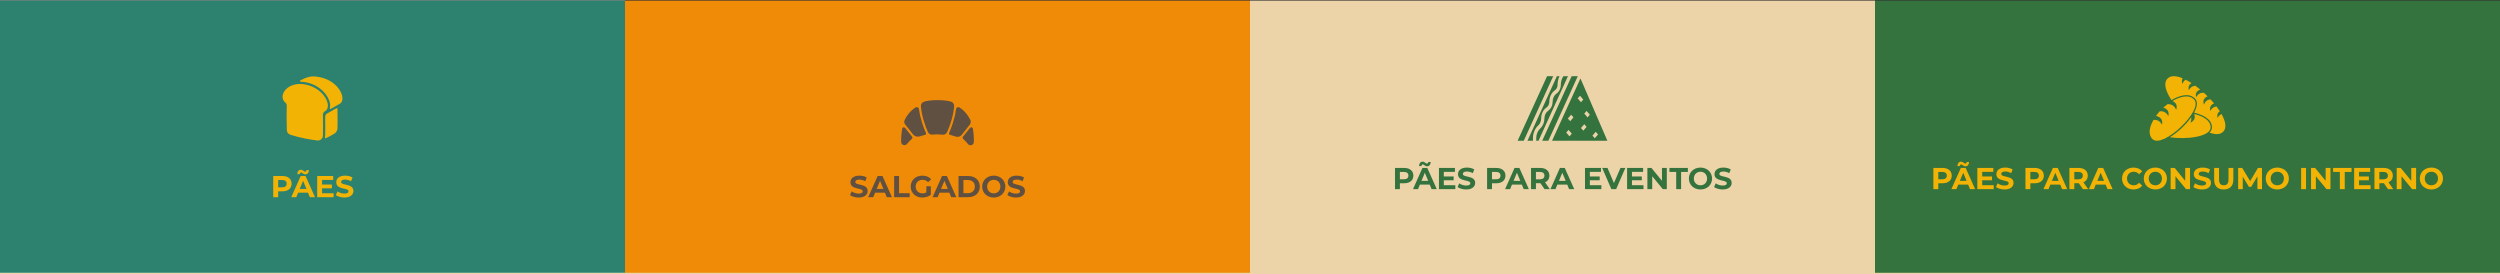 <svg width="1240" height="136" viewBox="0 0 1240 136" fill="none" xmlns="http://www.w3.org/2000/svg">
<rect x="0" y="0" width="1240" height="136" fill="#333333" stroke="none"/>
<path d="M1240 133.297H0V137.297H1240V133.297Z" fill="#ECD4A8" mask="url(#path-1-outside-1_1690_3312)"/>
<rect width="310" height="135" transform="translate(0 0.297)" fill="#F2F2F2"/>
<rect width="310" height="135" transform="translate(0 0.297)" fill="#2D826F"/>
<path fill-rule="evenodd" clip-rule="evenodd" d="M163.711 51.602C163.814 52.39 163.762 53.126 163.594 53.771C163.543 53.978 163.762 54.146 163.956 54.042L168.669 51.383L168.953 51.189C171.742 48.606 167.972 40.419 159.217 38.418C156.492 37.798 154.633 37.643 152.244 38.431C152.244 38.431 150.979 38.818 148.938 39.929C148.809 39.993 148.745 40.135 148.783 40.277C148.822 40.419 148.938 40.523 149.093 40.523C150.126 40.536 151.185 40.678 152.257 40.923C159.023 42.46 163.207 47.573 163.724 51.602H163.711ZM151.986 42.021C142.611 39.877 137.51 47.535 141.526 50.879C141.991 51.266 142.262 51.822 142.249 52.428C142.094 57.013 142.198 61.971 142.275 64.515C142.301 65.561 142.985 66.49 143.98 66.813C148.951 68.453 154.258 69.293 157.37 69.68C158.842 69.861 160.147 68.725 160.172 67.24C160.211 64.967 160.25 61.377 160.172 56.922C160.172 56.212 160.521 55.515 161.154 55.192C164.963 53.229 161.27 44.138 151.986 42.021ZM161.309 57.839C161.296 57.232 161.632 56.651 162.161 56.354L166.81 53.72C167.068 53.578 167.391 53.758 167.391 54.055C167.468 58.175 167.429 61.506 167.391 63.65C167.365 64.567 166.848 65.6 166.035 66.168C166.035 66.168 164.679 67.097 161.644 68.531C161.386 68.647 161.089 68.415 161.167 68.13C161.244 67.846 161.296 67.562 161.296 67.265C161.335 65.173 161.36 61.907 161.309 57.839Z" fill="#F2B304"/>
<path d="M140.077 87.297C142.882 87.297 144.637 88.752 144.637 91.107C144.637 93.447 142.882 94.902 140.077 94.902H137.962V97.797H135.532V87.297H140.077ZM139.942 92.922C141.427 92.922 142.177 92.247 142.177 91.107C142.177 89.952 141.427 89.277 139.942 89.277H137.962V92.922H139.942ZM149.37 85.542C148.965 85.542 148.68 85.842 148.65 86.382H147.465C147.495 85.047 148.17 84.192 149.22 84.192C150.255 84.192 150.78 85.152 151.32 85.152C151.725 85.152 152.01 84.837 152.04 84.342H153.225C153.195 85.632 152.52 86.487 151.47 86.487C150.435 86.487 149.91 85.542 149.37 85.542ZM153.69 97.797L152.76 95.547H147.885L146.955 97.797H144.465L149.145 87.297H151.545L156.24 97.797H153.69ZM148.665 93.702H151.995L150.33 89.682L148.665 93.702ZM159.744 95.847H165.459V97.797H157.329V87.297H165.264V89.247H159.744V91.527H164.619V93.417H159.744V95.847ZM170.842 97.977C169.177 97.977 167.497 97.482 166.567 96.762L167.392 94.932C168.277 95.577 169.597 96.027 170.857 96.027C172.297 96.027 172.882 95.547 172.882 94.902C172.882 92.937 166.777 94.287 166.777 90.387C166.777 88.602 168.217 87.117 171.202 87.117C172.522 87.117 173.872 87.432 174.847 88.047L174.097 89.892C173.122 89.337 172.117 89.067 171.187 89.067C169.747 89.067 169.192 89.607 169.192 90.267C169.192 92.202 175.297 90.867 175.297 94.722C175.297 96.477 173.842 97.977 170.842 97.977Z" fill="#F2B304"/>
<rect width="310" height="135" transform="translate(310 0.297)" fill="#EF8B07"/>
<path fill-rule="evenodd" clip-rule="evenodd" d="M471.637 50.4C470.32 50.034 468.167 49.653 465.019 49.653C461.871 49.653 459.719 50.034 458.401 50.4C457.376 50.678 456.703 51.644 456.776 52.713C457.157 57.852 459.133 62.977 460.232 65.48C460.627 66.388 461.579 66.915 462.574 66.784C464.478 66.535 466.264 66.652 467.479 66.813C468.46 66.93 469.397 66.403 469.793 65.495C470.891 62.991 472.882 57.852 473.263 52.698C473.336 51.644 472.662 50.678 471.637 50.385V50.4ZM459.235 65.92C458.181 63.504 456.41 58.936 455.824 54.133C455.751 53.562 455.268 53.138 454.697 53.138C454.477 53.138 454.272 53.196 454.096 53.313C451.607 54.909 449.894 57.076 448.723 59.463C448.357 60.224 448.459 61.117 448.986 61.776L452.969 66.769C453.598 67.56 454.931 67.984 455.912 67.721C456.393 67.587 456.853 67.453 457.299 67.324L457.299 67.323L457.3 67.323L457.3 67.323L457.3 67.323C457.83 67.169 458.339 67.021 458.84 66.886C459.25 66.769 459.44 66.33 459.265 65.949V65.92H459.235ZM475.911 53.313C478.401 54.909 480.114 57.076 481.285 59.477C481.651 60.239 481.548 61.132 481.036 61.791L477.01 66.886C476.321 67.75 475.165 68.101 474.111 67.765C473.787 67.666 473.472 67.568 473.161 67.471L473.16 67.471L473.16 67.471C472.499 67.265 471.859 67.065 471.212 66.886C470.802 66.769 470.582 66.33 470.758 65.934C471.826 63.519 473.583 58.936 474.184 54.133C474.257 53.562 474.74 53.138 475.311 53.138C475.516 53.138 475.736 53.196 475.911 53.313ZM482.545 63.811C482.472 63.416 482.135 63.138 481.74 63.138C481.491 63.138 481.242 63.255 481.096 63.445L477.611 67.838C477.377 68.16 477.406 68.599 477.684 68.863C478.65 69.727 479.47 70.634 480.144 71.454C481.096 72.611 482.984 71.967 483.014 70.459C483.072 68.54 482.984 66.198 482.545 63.811ZM448.943 63.445L452.413 67.808H452.398C452.647 68.116 452.618 68.555 452.325 68.819C451.373 69.683 450.539 70.576 449.865 71.41C448.913 72.582 447.025 71.937 446.981 70.429C446.937 68.526 447.025 66.198 447.493 63.811C447.566 63.431 447.903 63.138 448.298 63.138C448.547 63.138 448.782 63.255 448.943 63.445Z" fill="#605041"/>
<path d="M425.896 97.977C424.231 97.977 422.551 97.482 421.621 96.762L422.446 94.932C423.331 95.577 424.651 96.027 425.911 96.027C427.351 96.027 427.936 95.547 427.936 94.902C427.936 92.937 421.831 94.287 421.831 90.387C421.831 88.602 423.271 87.117 426.256 87.117C427.576 87.117 428.926 87.432 429.901 88.047L429.151 89.892C428.176 89.337 427.171 89.067 426.241 89.067C424.801 89.067 424.246 89.607 424.246 90.267C424.246 92.202 430.351 90.867 430.351 94.722C430.351 96.477 428.896 97.977 425.896 97.977ZM439.857 97.797L438.927 95.547H434.052L433.122 97.797H430.632L435.312 87.297H437.712L442.407 97.797H439.857ZM434.832 93.702H438.162L436.497 89.682L434.832 93.702ZM443.496 97.797V87.297H445.926V95.817H451.191V97.797H443.496ZM459.468 95.457V92.382H461.688V96.642C460.533 97.512 458.943 97.977 457.443 97.977C454.143 97.977 451.713 95.712 451.713 92.547C451.713 89.382 454.143 87.117 457.488 87.117C459.333 87.117 460.863 87.747 461.883 88.932L460.323 90.372C459.558 89.562 458.673 89.187 457.608 89.187C455.568 89.187 454.173 90.552 454.173 92.547C454.173 94.512 455.568 95.907 457.578 95.907C458.238 95.907 458.853 95.787 459.468 95.457ZM471.79 97.797L470.86 95.547H465.985L465.055 97.797H462.565L467.245 87.297H469.645L474.34 97.797H471.79ZM466.765 93.702H470.095L468.43 89.682L466.765 93.702ZM475.43 97.797V87.297H480.2C483.635 87.297 485.99 89.367 485.99 92.547C485.99 95.727 483.635 97.797 480.2 97.797H475.43ZM477.86 95.802H480.08C482.165 95.802 483.53 94.557 483.53 92.547C483.53 90.537 482.165 89.292 480.08 89.292H477.86V95.802ZM492.907 97.977C489.592 97.977 487.162 95.667 487.162 92.547C487.162 89.427 489.592 87.117 492.907 87.117C496.207 87.117 498.652 89.412 498.652 92.547C498.652 95.682 496.207 97.977 492.907 97.977ZM492.907 95.907C494.782 95.907 496.192 94.542 496.192 92.547C496.192 90.552 494.782 89.187 492.907 89.187C491.032 89.187 489.622 90.552 489.622 92.547C489.622 94.542 491.032 95.907 492.907 95.907ZM503.928 97.977C502.263 97.977 500.583 97.482 499.653 96.762L500.478 94.932C501.363 95.577 502.683 96.027 503.943 96.027C505.383 96.027 505.968 95.547 505.968 94.902C505.968 92.937 499.863 94.287 499.863 90.387C499.863 88.602 501.303 87.117 504.288 87.117C505.608 87.117 506.958 87.432 507.933 88.047L507.183 89.892C506.208 89.337 505.203 89.067 504.273 89.067C502.833 89.067 502.278 89.607 502.278 90.267C502.278 92.202 508.383 90.867 508.383 94.722C508.383 96.477 506.928 97.977 503.928 97.977Z" fill="#605041"/>
<rect width="310" height="135" transform="translate(620 0.297)" fill="#ECD4A8"/>
<path d="M775.199 38.178C774.527 39.342 774.169 40.711 774.17 42.111C774.168 42.967 773.976 43.807 773.612 44.552C773.247 45.297 772.723 45.92 772.09 46.363C771.486 46.785 770.986 47.38 770.638 48.092C770.29 48.803 770.106 49.605 770.104 50.422C770.102 51.327 769.899 52.215 769.514 53.002C769.129 53.789 768.575 54.448 767.907 54.915C767.338 55.312 766.868 55.872 766.541 56.541C766.213 57.21 766.04 57.965 766.039 58.734C766.04 59.684 765.857 60.623 765.501 61.48C765.145 62.337 764.627 63.089 763.984 63.681C763.355 64.261 762.847 64.998 762.499 65.836C762.151 66.675 761.971 67.594 761.973 68.525V69.797H763.109L777.701 37.797H775.419L775.199 38.178Z" fill="#34733E"/>
<path d="M783.908 38.915L769.826 69.797H797.249L783.908 38.915ZM778.474 67.639L776.847 65.757L777.997 64.426L779.624 66.308L778.474 67.639ZM778.811 60.11L777.661 58.779L779.287 56.896L780.437 58.227L778.811 60.11ZM783.69 47.484L785.316 49.367L784.166 50.698L782.54 48.816L783.69 47.484ZM785.316 64.816L784.166 63.484L785.792 61.602L786.942 62.933L785.316 64.816ZM787.419 58.227L785.792 56.345L786.942 55.014L788.569 56.896L787.419 58.227ZM789.858 67.249L791.485 65.367L792.635 66.698L791.008 68.58L789.858 67.249Z" fill="#34733E"/>
<path d="M757.629 69.797H760.346V68.525C760.344 67.312 760.578 66.114 761.032 65.02C761.486 63.927 762.148 62.967 762.968 62.211C763.42 61.795 763.784 61.266 764.034 60.664C764.284 60.062 764.413 59.402 764.412 58.734C764.415 57.64 764.661 56.566 765.126 55.614C765.592 54.663 766.261 53.866 767.07 53.301C767.498 53.001 767.853 52.579 768.1 52.075C768.346 51.571 768.476 51.002 768.478 50.422C768.481 49.28 768.738 48.158 769.224 47.165C769.71 46.171 770.409 45.339 771.254 44.748C771.646 44.474 771.971 44.087 772.197 43.625C772.423 43.163 772.543 42.642 772.544 42.111C772.543 40.603 772.872 39.119 773.5 37.797H772.221L757.629 69.797Z" fill="#34733E"/>
<path d="M755.79 69.797L770.382 37.797H767.342L752.75 69.797H755.79Z" fill="#34733E"/>
<path d="M782.579 37.797H779.539L764.947 69.797H767.987L782.579 37.797Z" fill="#34733E"/>
<path d="M696.466 83.297C699.271 83.297 701.026 84.752 701.026 87.107C701.026 89.447 699.271 90.902 696.466 90.902H694.351V93.797H691.921V83.297H696.466ZM696.331 88.922C697.816 88.922 698.566 88.247 698.566 87.107C698.566 85.952 697.816 85.277 696.331 85.277H694.351V88.922H696.331ZM705.759 81.542C705.354 81.542 705.069 81.842 705.039 82.382H703.854C703.884 81.047 704.559 80.192 705.609 80.192C706.644 80.192 707.169 81.152 707.709 81.152C708.114 81.152 708.399 80.837 708.429 80.342H709.614C709.584 81.632 708.909 82.487 707.859 82.487C706.824 82.487 706.299 81.542 705.759 81.542ZM710.079 93.797L709.149 91.547H704.274L703.344 93.797H700.854L705.534 83.297H707.934L712.629 93.797H710.079ZM705.054 89.702H708.384L706.719 85.682L705.054 89.702ZM716.133 91.847H721.848V93.797H713.718V83.297H721.653V85.247H716.133V87.527H721.008V89.417H716.133V91.847ZM727.232 93.977C725.567 93.977 723.887 93.482 722.957 92.762L723.782 90.932C724.667 91.577 725.987 92.027 727.247 92.027C728.687 92.027 729.272 91.547 729.272 90.902C729.272 88.937 723.167 90.287 723.167 86.387C723.167 84.602 724.607 83.117 727.592 83.117C728.912 83.117 730.262 83.432 731.237 84.047L730.487 85.892C729.512 85.337 728.507 85.067 727.577 85.067C726.137 85.067 725.582 85.607 725.582 86.267C725.582 88.202 731.687 86.867 731.687 90.722C731.687 92.477 730.232 93.977 727.232 93.977ZM742.14 83.297C744.945 83.297 746.7 84.752 746.7 87.107C746.7 89.447 744.945 90.902 742.14 90.902H740.025V93.797H737.595V83.297H742.14ZM742.005 88.922C743.49 88.922 744.24 88.247 744.24 87.107C744.24 85.952 743.49 85.277 742.005 85.277H740.025V88.922H742.005ZM755.753 93.797L754.823 91.547H749.948L749.018 93.797H746.528L751.208 83.297H753.608L758.303 93.797H755.753ZM750.728 89.702H754.058L752.393 85.682L750.728 89.702ZM768.692 93.797H766.082L764.057 90.872H763.937H761.822V93.797H759.392V83.297H763.937C766.742 83.297 768.497 84.752 768.497 87.107C768.497 88.682 767.702 89.837 766.337 90.422L768.692 93.797ZM766.037 87.107C766.037 85.952 765.287 85.277 763.802 85.277H761.822V88.937H763.802C765.287 88.937 766.037 88.247 766.037 87.107ZM778.267 93.797L777.337 91.547H772.462L771.532 93.797H769.042L773.722 83.297H776.122L780.817 93.797H778.267ZM773.242 89.702H776.572L774.907 85.682L773.242 89.702ZM788.57 91.847H794.285V93.797H786.155V83.297H794.09V85.247H788.57V87.527H793.445V89.417H788.57V91.847ZM803.752 83.297H806.167L801.622 93.797H799.222L794.692 83.297H797.317L800.512 90.797L803.752 83.297ZM809.458 91.847H815.173V93.797H807.043V83.297H814.978V85.247H809.458V87.527H814.333V89.417H809.458V91.847ZM824.337 83.297H826.737V93.797H824.742L819.507 87.422V93.797H817.107V83.297H819.117L824.337 89.672V83.297ZM831.396 93.797V85.277H828.036V83.297H837.186V85.277H833.826V93.797H831.396ZM843.432 93.977C840.117 93.977 837.687 91.667 837.687 88.547C837.687 85.427 840.117 83.117 843.432 83.117C846.732 83.117 849.177 85.412 849.177 88.547C849.177 91.682 846.732 93.977 843.432 93.977ZM843.432 91.907C845.307 91.907 846.717 90.542 846.717 88.547C846.717 86.552 845.307 85.187 843.432 85.187C841.557 85.187 840.147 86.552 840.147 88.547C840.147 90.542 841.557 91.907 843.432 91.907ZM854.453 93.977C852.788 93.977 851.108 93.482 850.178 92.762L851.003 90.932C851.888 91.577 853.208 92.027 854.468 92.027C855.908 92.027 856.493 91.547 856.493 90.902C856.493 88.937 850.388 90.287 850.388 86.387C850.388 84.602 851.828 83.117 854.813 83.117C856.133 83.117 857.483 83.432 858.458 84.047L857.708 85.892C856.733 85.337 855.728 85.067 854.798 85.067C853.358 85.067 852.803 85.607 852.803 86.267C852.803 88.202 858.908 86.867 858.908 90.722C858.908 92.477 857.453 93.977 854.453 93.977Z" fill="#34733E"/>
<rect width="310" height="135" transform="translate(930 0.297)" fill="#34733E"/>
<path d="M1086.82 58.173C1087 59.006 1086.85 59.912 1086.39 60.891C1088.38 59.921 1089.03 58.468 1088.32 56.531C1092.42 57.521 1096.47 59.544 1096.47 63.196C1096.47 67.76 1084.77 69.325 1076.23 68.081C1080.1 65.725 1084.19 61.9 1086.82 58.173ZM1075.15 38.916C1072.91 41.083 1074.12 45.215 1077.05 49.634C1080.35 47.73 1085.41 45.675 1088.65 48.799C1090.26 50.342 1089.84 52.969 1088.27 55.869C1092.01 56.772 1097.13 58.755 1097.13 63.196C1097.13 63.502 1097.08 63.806 1097 64.1C1096.81 64.738 1096.44 65.296 1095.93 65.784C1098.73 66.807 1101.13 66.849 1102.63 65.405C1104.56 63.549 1103.94 60.252 1101.88 56.567C1101.07 56.907 1100.41 57.559 1099.9 58.523C1099.57 56.988 1099.95 55.863 1101.03 55.149C1100.54 54.38 1099.99 53.6 1099.4 52.819C1098.05 52.921 1097.02 53.662 1096.29 55.041C1095.89 53.189 1096.52 51.935 1098.18 51.277C1097.62 50.603 1097.03 49.934 1096.42 49.273C1094.86 49.406 1093.77 50.276 1093.15 51.883C1092.49 49.948 1093.09 48.571 1094.96 47.751C1094.38 47.168 1093.78 46.596 1093.17 46.039C1091.42 45.869 1090.11 46.606 1089.25 48.25C1088.83 46.332 1089.52 45.054 1091.32 44.417C1090.52 43.757 1089.72 43.126 1088.92 42.537C1087.48 42.588 1086.39 43.332 1085.63 44.768C1085.28 43.111 1085.74 41.933 1087.03 41.232C1086.04 40.585 1085.06 40.008 1084.1 39.523C1083.4 39.958 1082.86 40.653 1082.49 41.61C1082.11 40.5 1082.15 39.575 1082.6 38.832C1079.49 37.532 1076.78 37.345 1075.15 38.916ZM1072.99 53.365C1073.59 52.83 1074.31 52.243 1075.12 51.658C1077.19 51.578 1078.61 52.522 1079.37 54.491C1080.07 52.447 1079.46 50.978 1077.54 50.087C1081.17 47.993 1085.51 46.661 1088.19 49.244C1093.46 54.325 1072.77 73.922 1067.68 69.016C1065.19 66.609 1066.22 62.802 1068.13 59.466C1070.01 59.289 1071.41 60.086 1072.35 61.856C1072.84 59.541 1071.85 58.09 1069.38 57.503C1069.97 56.665 1070.59 55.89 1071.17 55.217C1073.11 54.998 1074.55 55.791 1075.5 57.595C1075.97 55.427 1075.13 54.017 1072.99 53.365Z" fill="#F2B304"/>
<path d="M963.502 83.297C966.307 83.297 968.062 84.752 968.062 87.107C968.062 89.447 966.307 90.902 963.502 90.902H961.387V93.797H958.957V83.297H963.502ZM963.367 88.922C964.852 88.922 965.602 88.247 965.602 87.107C965.602 85.952 964.852 85.277 963.367 85.277H961.387V88.922H963.367ZM972.795 81.542C972.39 81.542 972.105 81.842 972.075 82.382H970.89C970.92 81.047 971.595 80.192 972.645 80.192C973.68 80.192 974.205 81.152 974.745 81.152C975.15 81.152 975.435 80.837 975.465 80.342H976.65C976.62 81.632 975.945 82.487 974.895 82.487C973.86 82.487 973.335 81.542 972.795 81.542ZM977.115 93.797L976.185 91.547H971.31L970.38 93.797H967.89L972.57 83.297H974.97L979.665 93.797H977.115ZM972.09 89.702H975.42L973.755 85.682L972.09 89.702ZM983.169 91.847H988.884V93.797H980.754V83.297H988.689V85.247H983.169V87.527H988.044V89.417H983.169V91.847ZM994.268 93.977C992.603 93.977 990.923 93.482 989.993 92.762L990.818 90.932C991.703 91.577 993.023 92.027 994.283 92.027C995.723 92.027 996.308 91.547 996.308 90.902C996.308 88.937 990.203 90.287 990.203 86.387C990.203 84.602 991.643 83.117 994.628 83.117C995.948 83.117 997.298 83.432 998.273 84.047L997.523 85.892C996.548 85.337 995.543 85.067 994.613 85.067C993.173 85.067 992.618 85.607 992.618 86.267C992.618 88.202 998.723 86.867 998.723 90.722C998.723 92.477 997.268 93.977 994.268 93.977ZM1009.18 83.297C1011.98 83.297 1013.74 84.752 1013.74 87.107C1013.74 89.447 1011.98 90.902 1009.18 90.902H1007.06V93.797H1004.63V83.297H1009.18ZM1009.04 88.922C1010.53 88.922 1011.28 88.247 1011.28 87.107C1011.28 85.952 1010.53 85.277 1009.04 85.277H1007.06V88.922H1009.04ZM1022.79 93.797L1021.86 91.547H1016.98L1016.05 93.797H1013.56L1018.24 83.297H1020.64L1025.34 93.797H1022.79ZM1017.76 89.702H1021.09L1019.43 85.682L1017.76 89.702ZM1035.73 93.797H1033.12L1031.09 90.872H1030.97H1028.86V93.797H1026.43V83.297H1030.97C1033.78 83.297 1035.53 84.752 1035.53 87.107C1035.53 88.682 1034.74 89.837 1033.37 90.422L1035.73 93.797ZM1033.07 87.107C1033.07 85.952 1032.32 85.277 1030.84 85.277H1028.86V88.937H1030.84C1032.32 88.937 1033.07 88.247 1033.07 87.107ZM1045.3 93.797L1044.37 91.547H1039.5L1038.57 93.797H1036.08L1040.76 83.297H1043.16L1047.85 93.797H1045.3ZM1040.28 89.702H1043.61L1041.94 85.682L1040.28 89.702ZM1058.22 93.977C1054.96 93.977 1052.53 91.712 1052.53 88.547C1052.53 85.382 1054.96 83.117 1058.23 83.117C1060.05 83.117 1061.56 83.777 1062.55 84.977L1060.99 86.417C1060.29 85.607 1059.4 85.187 1058.35 85.187C1056.39 85.187 1054.99 86.567 1054.99 88.547C1054.99 90.527 1056.39 91.907 1058.35 91.907C1059.4 91.907 1060.29 91.487 1060.99 90.662L1062.55 92.102C1061.56 93.317 1060.05 93.977 1058.22 93.977ZM1069.06 93.977C1065.74 93.977 1063.31 91.667 1063.31 88.547C1063.31 85.427 1065.74 83.117 1069.06 83.117C1072.36 83.117 1074.8 85.412 1074.8 88.547C1074.8 91.682 1072.36 93.977 1069.06 93.977ZM1069.06 91.907C1070.93 91.907 1072.34 90.542 1072.34 88.547C1072.34 86.552 1070.93 85.187 1069.06 85.187C1067.18 85.187 1065.77 86.552 1065.77 88.547C1065.77 90.542 1067.18 91.907 1069.06 91.907ZM1083.86 83.297H1086.26V93.797H1084.26L1079.03 87.422V93.797H1076.63V83.297H1078.64L1083.86 89.672V83.297ZM1092.19 93.977C1090.53 93.977 1088.85 93.482 1087.92 92.762L1088.74 90.932C1089.63 91.577 1090.95 92.027 1092.21 92.027C1093.65 92.027 1094.23 91.547 1094.23 90.902C1094.23 88.937 1088.13 90.287 1088.13 86.387C1088.13 84.602 1089.57 83.117 1092.55 83.117C1093.87 83.117 1095.22 83.432 1096.2 84.047L1095.45 85.892C1094.47 85.337 1093.47 85.067 1092.54 85.067C1091.1 85.067 1090.54 85.607 1090.54 86.267C1090.54 88.202 1096.65 86.867 1096.65 90.722C1096.65 92.477 1095.19 93.977 1092.19 93.977ZM1102.97 93.977C1099.99 93.977 1098.22 92.267 1098.22 89.177V83.297H1100.65V89.087C1100.65 91.082 1101.52 91.907 1102.99 91.907C1104.47 91.907 1105.33 91.082 1105.33 89.087V83.297H1107.73V89.177C1107.73 92.267 1105.96 93.977 1102.97 93.977ZM1121.96 93.797H1119.68L1119.67 87.497L1116.58 92.687H1115.48L1112.41 87.632V93.797H1110.13V83.297H1112.14L1116.07 89.822L1119.94 83.297H1121.93L1121.96 93.797ZM1129.54 93.977C1126.23 93.977 1123.8 91.667 1123.8 88.547C1123.8 85.427 1126.23 83.117 1129.54 83.117C1132.84 83.117 1135.29 85.412 1135.29 88.547C1135.29 91.682 1132.84 93.977 1129.54 93.977ZM1129.54 91.907C1131.42 91.907 1132.83 90.542 1132.83 88.547C1132.83 86.552 1131.42 85.187 1129.54 85.187C1127.67 85.187 1126.26 86.552 1126.26 88.547C1126.26 90.542 1127.67 91.907 1129.54 91.907ZM1141.36 93.797V83.297H1143.79V93.797H1141.36ZM1153.51 83.297H1155.91V93.797H1153.92L1148.68 87.422V93.797H1146.28V83.297H1148.29L1153.51 89.672V83.297ZM1160.57 93.797V85.277H1157.21V83.297H1166.36V85.277H1163V93.797H1160.57ZM1170.08 91.847H1175.8V93.797H1167.67V83.297H1175.6V85.247H1170.08V87.527H1174.96V89.417H1170.08V91.847ZM1187.03 93.797H1184.42L1182.4 90.872H1182.28H1180.16V93.797H1177.73V83.297H1182.28C1185.08 83.297 1186.84 84.752 1186.84 87.107C1186.84 88.682 1186.04 89.837 1184.68 90.422L1187.03 93.797ZM1184.38 87.107C1184.38 85.952 1183.63 85.277 1182.14 85.277H1180.16V88.937H1182.14C1183.63 88.937 1184.38 88.247 1184.38 87.107ZM1195.99 83.297H1198.39V93.797H1196.4L1191.16 87.422V93.797H1188.76V83.297H1190.77L1195.99 89.672V83.297ZM1205.96 93.977C1202.65 93.977 1200.22 91.667 1200.22 88.547C1200.22 85.427 1202.65 83.117 1205.96 83.117C1209.26 83.117 1211.71 85.412 1211.71 88.547C1211.71 91.682 1209.26 93.977 1205.96 93.977ZM1205.96 91.907C1207.84 91.907 1209.25 90.542 1209.25 88.547C1209.25 86.552 1207.84 85.187 1205.96 85.187C1204.09 85.187 1202.68 86.552 1202.68 88.547C1202.68 90.542 1204.09 91.907 1205.96 91.907Z" fill="#F2B304"/>
</svg>

